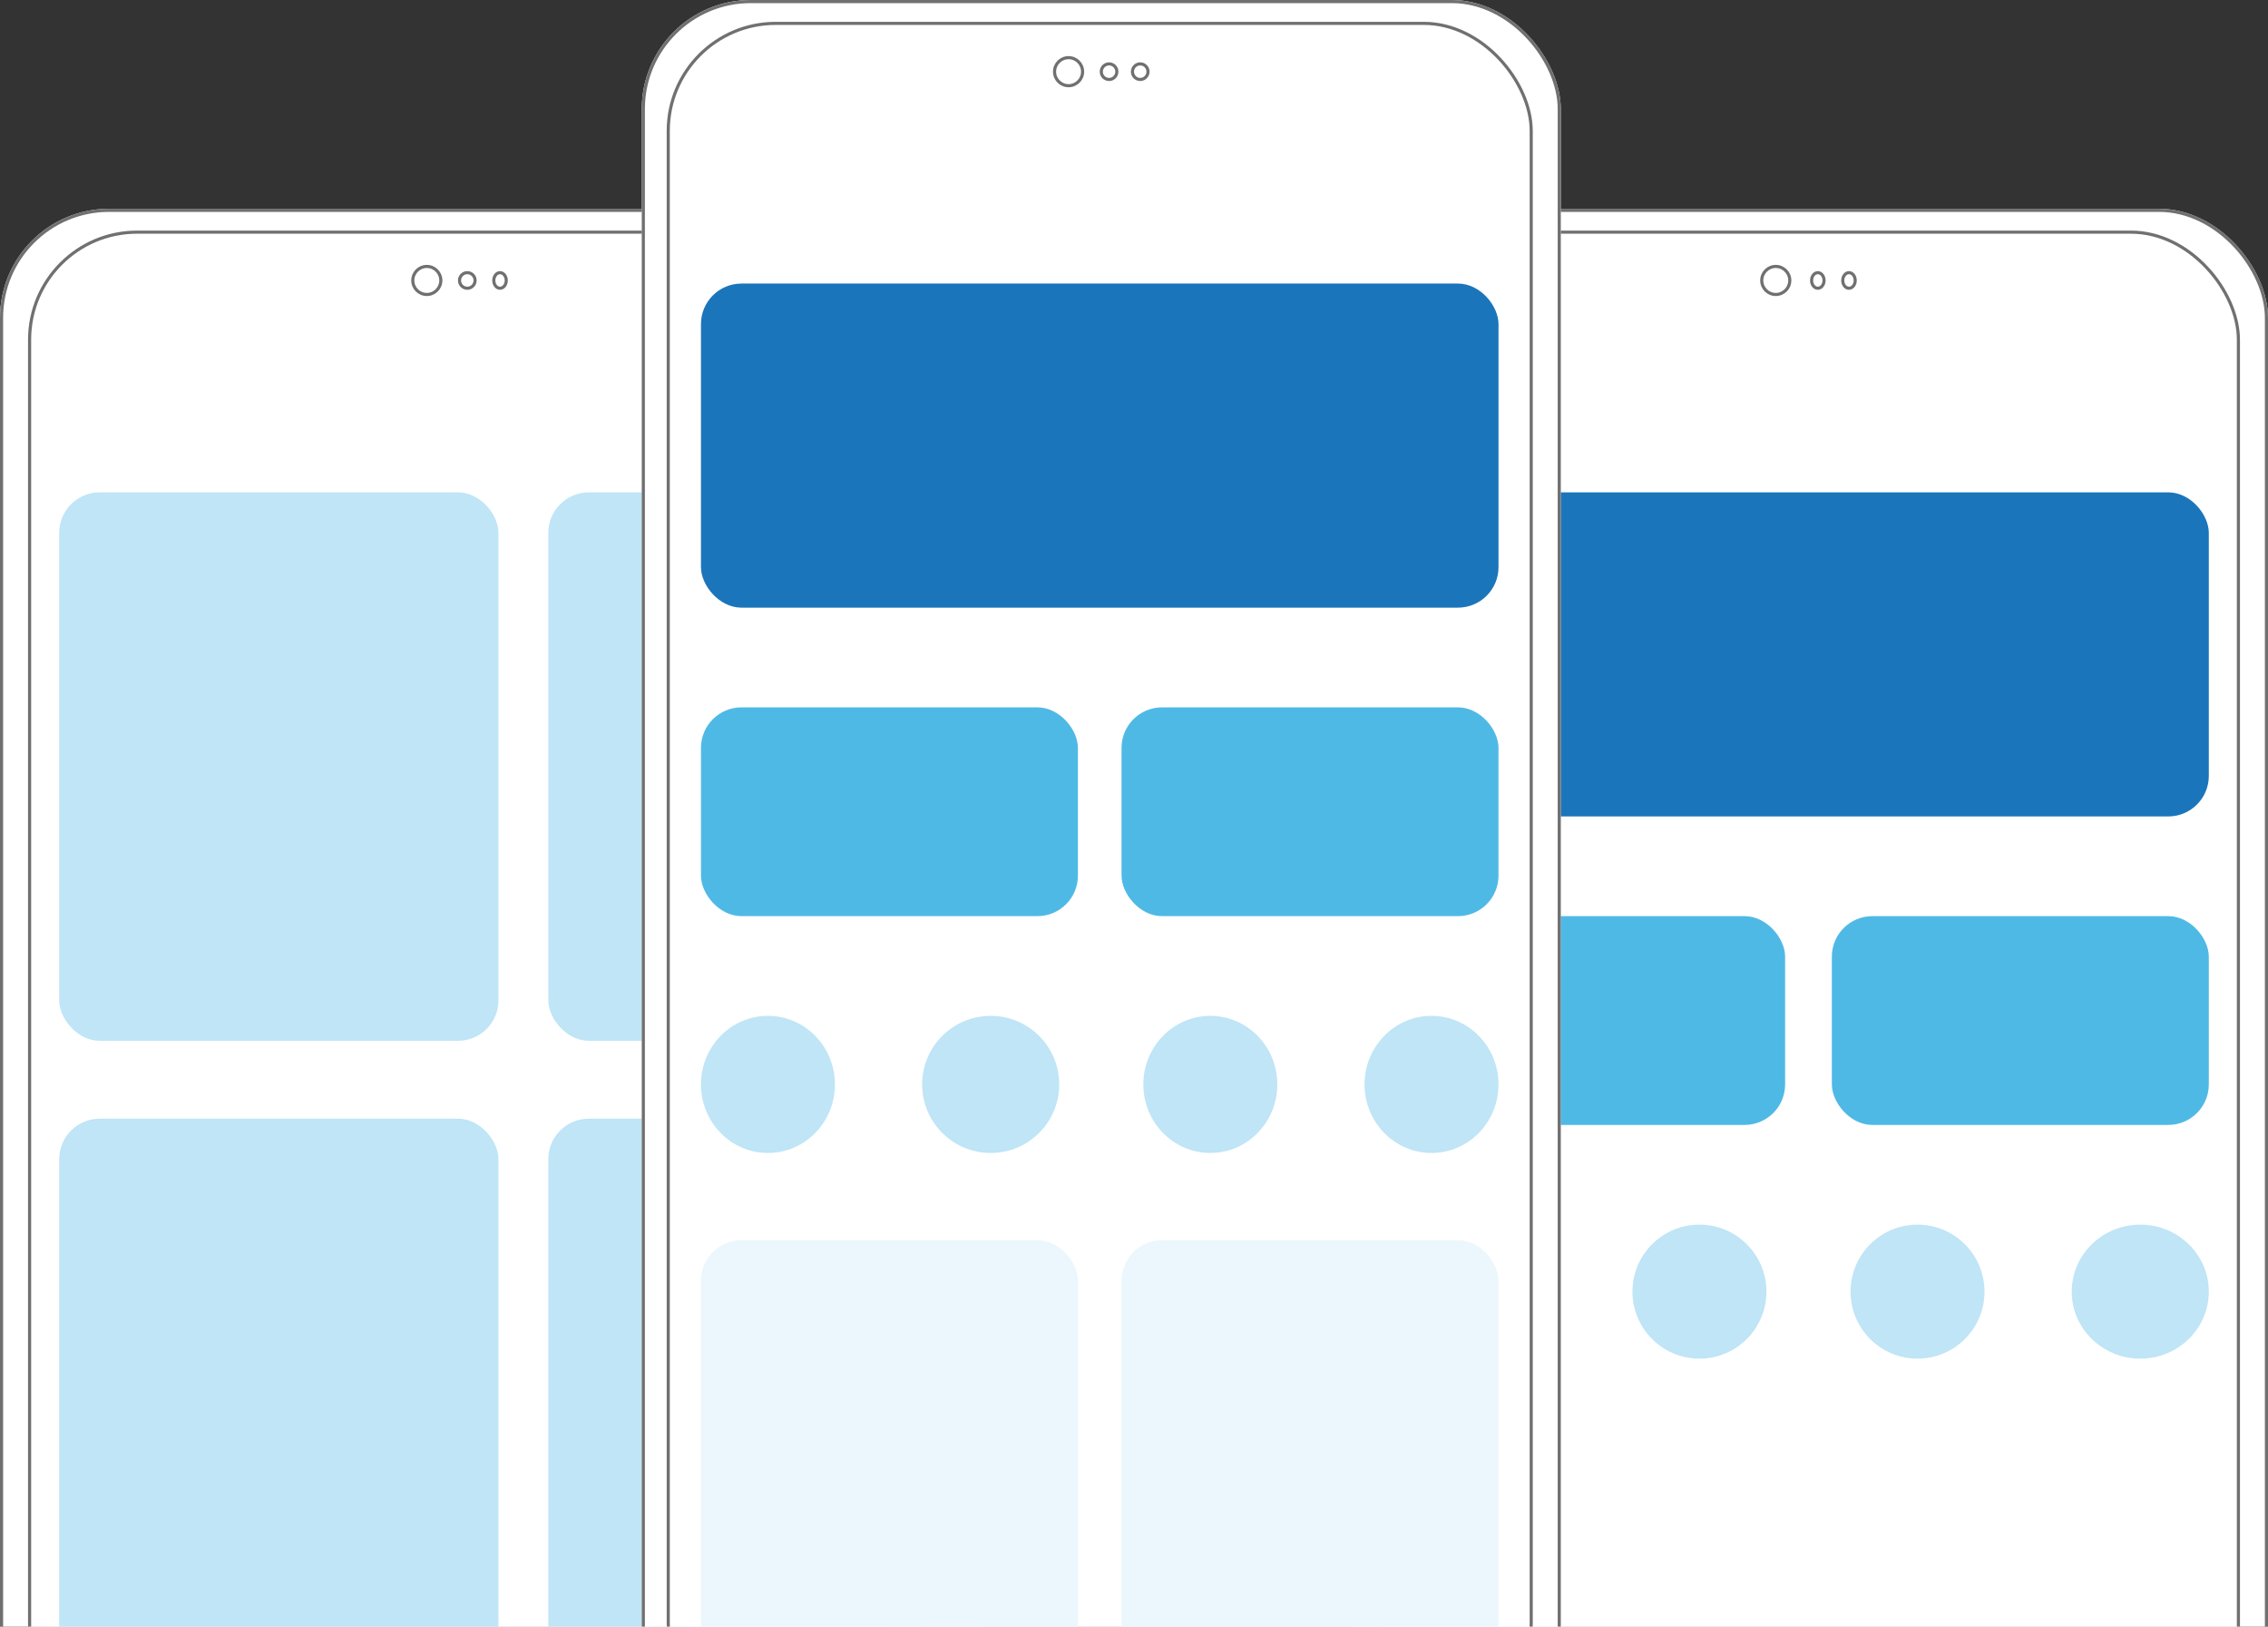 <svg xmlns="http://www.w3.org/2000/svg" xmlns:xlink="http://www.w3.org/1999/xlink" width="728" height="522" viewBox="0 0 728 522">
  <rect x="0" y="0" width="728" height="522" fill="#333333" stroke="none"/>
  <defs>
    <clipPath id="clip-path">
      <rect id="Rectangle_2515" data-name="Rectangle 2515" width="728" height="522" transform="translate(930 6131)" fill="#fff" stroke="#707070" stroke-width="1"/>
    </clipPath>
  </defs>
  <g id="Mask_Group_36" data-name="Mask Group 36" transform="translate(-930 -6131)" clip-path="url(#clip-path)">
    <g id="Group_18648" data-name="Group 18648" transform="translate(204.012 -50.213)">
      <g id="Mobile_Screen" data-name="Mobile Screen" transform="translate(725.988 6181.212)">
        <g id="Group_17229" data-name="Group 17229" transform="translate(433.057 66.686)">
          <g id="Rectangle_50" data-name="Rectangle 50" transform="translate(-0.057 0.314)" fill="#fff" stroke="#707070" stroke-width="1">
            <rect width="295" height="562" rx="35" stroke="none"/>
            <rect x="0.5" y="0.5" width="294" height="561" rx="34.5" fill="none"/>
          </g>
          <g id="Rectangle_51" data-name="Rectangle 51" transform="translate(8.943 7.314)" fill="#fff" stroke="#707070" stroke-width="1">
            <rect width="277" height="549" rx="35" stroke="none"/>
            <rect x="0.5" y="0.5" width="276" height="548" rx="34.5" fill="none"/>
          </g>
          <g id="Group_2271" data-name="Group 2271" transform="translate(132.359 17.984)">
            <g id="Ellipse_23" data-name="Ellipse 23" transform="translate(-0.416 0.331)" fill="#fff" stroke="#707070" stroke-width="1">
              <circle cx="5" cy="5" r="5" stroke="none"/>
              <circle cx="5" cy="5" r="4.5" fill="none"/>
            </g>
            <g id="Ellipse_24" data-name="Ellipse 24" transform="translate(15.584 2.331)" fill="#fff" stroke="#707070" stroke-width="1">
              <ellipse cx="2.5" cy="3" rx="2.5" ry="3" stroke="none"/>
              <ellipse cx="2.5" cy="3" rx="2" ry="2.5" fill="none"/>
            </g>
            <g id="Ellipse_25" data-name="Ellipse 25" transform="translate(25.584 2.331)" fill="#fff" stroke="#707070" stroke-width="1">
              <ellipse cx="2.5" cy="3" rx="2.5" ry="3" stroke="none"/>
              <ellipse cx="2.5" cy="3" rx="2" ry="2.5" fill="none"/>
            </g>
          </g>
          <rect id="Rectangle_52" data-name="Rectangle 52" width="120" height="5" rx="2.5" transform="translate(87.943 545.314)" fill="#c7c7c7"/>
          <g id="Group_2277" data-name="Group 2277" transform="translate(19.422 487.716)">
            <rect id="Rectangle_54" data-name="Rectangle 54" width="121" height="67" rx="13" transform="translate(-0.479 -0.401)" fill="#d8d8d8"/>
            <rect id="Rectangle_55" data-name="Rectangle 55" width="121" height="67" rx="13" transform="translate(135.521 -0.401)" fill="#d8d8d8"/>
          </g>
          <g id="Group_2279" data-name="Group 2279" transform="translate(19.422 91.357)">
            <g id="Group_2277-2" data-name="Group 2277" transform="translate(0 135.956)">
              <rect id="Rectangle_54-2" data-name="Rectangle 54" width="121" height="67" rx="13" transform="translate(-0.479 0.002)" fill="#4fb9e6"/>
              <rect id="Rectangle_55-2" data-name="Rectangle 55" width="121" height="67" rx="13" transform="translate(135.521 0.002)" fill="#4fb9e6"/>
            </g>
            <rect id="Rectangle_54-3" data-name="Rectangle 54" width="257" height="104" rx="13" transform="translate(-0.479 -0.042)" fill="#1b75bb"/>
            <g id="Group_2278" data-name="Group 2278" transform="translate(0 235.226)">
              <ellipse id="Ellipse_26" data-name="Ellipse 26" cx="22" cy="21.5" rx="22" ry="21.5" transform="translate(-0.479 -0.268)" fill="#bfe5f6"/>
              <circle id="Ellipse_27" data-name="Ellipse 27" cx="21.5" cy="21.5" r="21.5" transform="translate(71.521 -0.268)" fill="#bfe5f6"/>
              <circle id="Ellipse_28" data-name="Ellipse 28" cx="21.5" cy="21.5" r="21.5" transform="translate(141.521 -0.268)" fill="#bfe5f6"/>
              <ellipse id="Ellipse_29" data-name="Ellipse 29" cx="22" cy="21.5" rx="22" ry="21.5" transform="translate(212.521 -0.268)" fill="#bfe5f6"/>
            </g>
          </g>
        </g>
        <g id="Group_17230" data-name="Group 17230" transform="translate(0.012 66.686)">
          <g id="Rectangle_50-2" data-name="Rectangle 50" transform="translate(-0.012 0.314)" fill="#fff" stroke="#707070" stroke-width="1">
            <rect width="295" height="562" rx="35" stroke="none"/>
            <rect x="0.5" y="0.5" width="294" height="561" rx="34.5" fill="none"/>
          </g>
          <g id="Rectangle_51-2" data-name="Rectangle 51" transform="translate(8.988 7.314)" fill="#fff" stroke="#707070" stroke-width="1">
            <rect width="277" height="549" rx="35" stroke="none"/>
            <rect x="0.5" y="0.5" width="276" height="548" rx="34.5" fill="none"/>
          </g>
          <g id="Group_2271-2" data-name="Group 2271" transform="translate(132.359 17.984)">
            <g id="Ellipse_23-2" data-name="Ellipse 23" transform="translate(-0.371 0.331)" fill="#fff" stroke="#707070" stroke-width="1">
              <circle cx="5" cy="5" r="5" stroke="none"/>
              <circle cx="5" cy="5" r="4.5" fill="none"/>
            </g>
            <g id="Ellipse_24-2" data-name="Ellipse 24" transform="translate(14.629 2.331)" fill="#fff" stroke="#707070" stroke-width="1">
              <circle cx="3" cy="3" r="3" stroke="none"/>
              <circle cx="3" cy="3" r="2.5" fill="none"/>
            </g>
            <g id="Ellipse_25-2" data-name="Ellipse 25" transform="translate(25.629 2.331)" fill="#fff" stroke="#707070" stroke-width="1">
              <ellipse cx="2.5" cy="3" rx="2.5" ry="3" stroke="none"/>
              <ellipse cx="2.5" cy="3" rx="2" ry="2.5" fill="none"/>
            </g>
          </g>
          <rect id="Rectangle_52-2" data-name="Rectangle 52" width="120" height="5" rx="2.5" transform="translate(87.988 545.314)" fill="#c7c7c7"/>
          <g id="Group_2277-3" data-name="Group 2277" transform="translate(19.422 487.716)">
            <rect id="Rectangle_54-4" data-name="Rectangle 54" width="121" height="67" rx="13" transform="translate(-0.434 -0.401)" fill="#d8d8d8"/>
            <rect id="Rectangle_55-3" data-name="Rectangle 55" width="121" height="67" rx="13" transform="translate(135.566 -0.401)" fill="#d8d8d8"/>
          </g>
          <g id="Group_2279-2" data-name="Group 2279" transform="translate(19.422 91.357)">
            <rect id="Rectangle_54-5" data-name="Rectangle 54" width="141" height="176" rx="13" transform="translate(-0.434 -0.042)" fill="#bfe5f6"/>
          </g>
          <g id="Group_17527" data-name="Group 17527" transform="translate(19.422 292.357)">
            <rect id="Rectangle_54-6" data-name="Rectangle 54" width="141" height="176" rx="13" transform="translate(-0.434 -0.042)" fill="#bfe5f6"/>
          </g>
          <g id="Group_17525" data-name="Group 17525" transform="translate(176.422 91.357)">
            <rect id="Rectangle_54-7" data-name="Rectangle 54" width="141" height="176" rx="13" transform="translate(-0.434 -0.042)" fill="#bfe5f6"/>
          </g>
          <g id="Group_17526" data-name="Group 17526" transform="translate(176.422 292.357)">
            <rect id="Rectangle_54-8" data-name="Rectangle 54" width="141" height="176" rx="13" transform="translate(-0.434 -0.042)" fill="#bfe5f6"/>
          </g>
        </g>
        <g id="Group_2272" data-name="Group 2272" transform="translate(205.744 -0.213)">
          <g id="Rectangle_50-3" data-name="Rectangle 50" transform="translate(0.256 0.213)" fill="#fff" stroke="#707070" stroke-width="1">
            <rect width="295" height="562" rx="35" stroke="none"/>
            <rect x="0.5" y="0.5" width="294" height="561" rx="34.5" fill="none"/>
          </g>
          <g id="Rectangle_51-3" data-name="Rectangle 51" transform="translate(8.256 7.213)" fill="#fff" stroke="#707070" stroke-width="1">
            <rect width="278" height="549" rx="35" stroke="none"/>
            <rect x="0.5" y="0.5" width="277" height="548" rx="34.5" fill="none"/>
          </g>
          <g id="Group_2271-3" data-name="Group 2271" transform="translate(132.359 17.984)">
            <g id="Ellipse_23-3" data-name="Ellipse 23" transform="translate(-0.104 0.23)" fill="#fff" stroke="#707070" stroke-width="1">
              <circle cx="5" cy="5" r="5" stroke="none"/>
              <circle cx="5" cy="5" r="4.5" fill="none"/>
            </g>
            <g id="Ellipse_24-3" data-name="Ellipse 24" transform="translate(14.896 2.23)" fill="#fff" stroke="#707070" stroke-width="1">
              <circle cx="3" cy="3" r="3" stroke="none"/>
              <circle cx="3" cy="3" r="2.5" fill="none"/>
            </g>
            <g id="Ellipse_25-3" data-name="Ellipse 25" transform="translate(24.896 2.23)" fill="#fff" stroke="#707070" stroke-width="1">
              <circle cx="3" cy="3" r="3" stroke="none"/>
              <circle cx="3" cy="3" r="2.5" fill="none"/>
            </g>
          </g>
          <rect id="Rectangle_52-3" data-name="Rectangle 52" width="120" height="5" rx="2.5" transform="translate(88.256 545.213)" fill="#c7c7c7"/>
          <g id="Group_2277-4" data-name="Group 2277" transform="translate(19.422 397.5)">
            <rect id="Rectangle_54-9" data-name="Rectangle 54" width="121" height="156" rx="13" transform="translate(-0.167 0.713)" fill="#ebf7fc"/>
            <rect id="Rectangle_55-4" data-name="Rectangle 55" width="121" height="156" rx="13" transform="translate(134.833 0.713)" fill="#ebf7fc"/>
          </g>
          <rect id="Rectangle_54-10" data-name="Rectangle 54" width="121" height="67" rx="13" transform="translate(19.256 227.214)" fill="#4fb9e6"/>
          <rect id="Rectangle_55-5" data-name="Rectangle 55" width="121" height="67" rx="13" transform="translate(154.256 227.214)" fill="#4fb9e6"/>
          <rect id="Rectangle_54-11" data-name="Rectangle 54" width="256" height="104" rx="13" transform="translate(19.256 91.213)" fill="#1b75bb"/>
          <g id="Group_17522" data-name="Group 17522">
            <ellipse id="Ellipse_26-2" data-name="Ellipse 26" cx="21.5" cy="22" rx="21.5" ry="22" transform="translate(19.256 326.214)" fill="#bfe5f6"/>
            <circle id="Ellipse_27-2" data-name="Ellipse 27" cx="22" cy="22" r="22" transform="translate(90.256 326.214)" fill="#bfe5f6"/>
            <ellipse id="Ellipse_28-2" data-name="Ellipse 28" cx="21.5" cy="22" rx="21.5" ry="22" transform="translate(161.256 326.214)" fill="#bfe5f6"/>
            <ellipse id="Ellipse_29-2" data-name="Ellipse 29" cx="21.5" cy="22" rx="21.5" ry="22" transform="translate(232.256 326.214)" fill="#bfe5f6"/>
          </g>
        </g>
      </g>
    </g>
  </g>
</svg>
